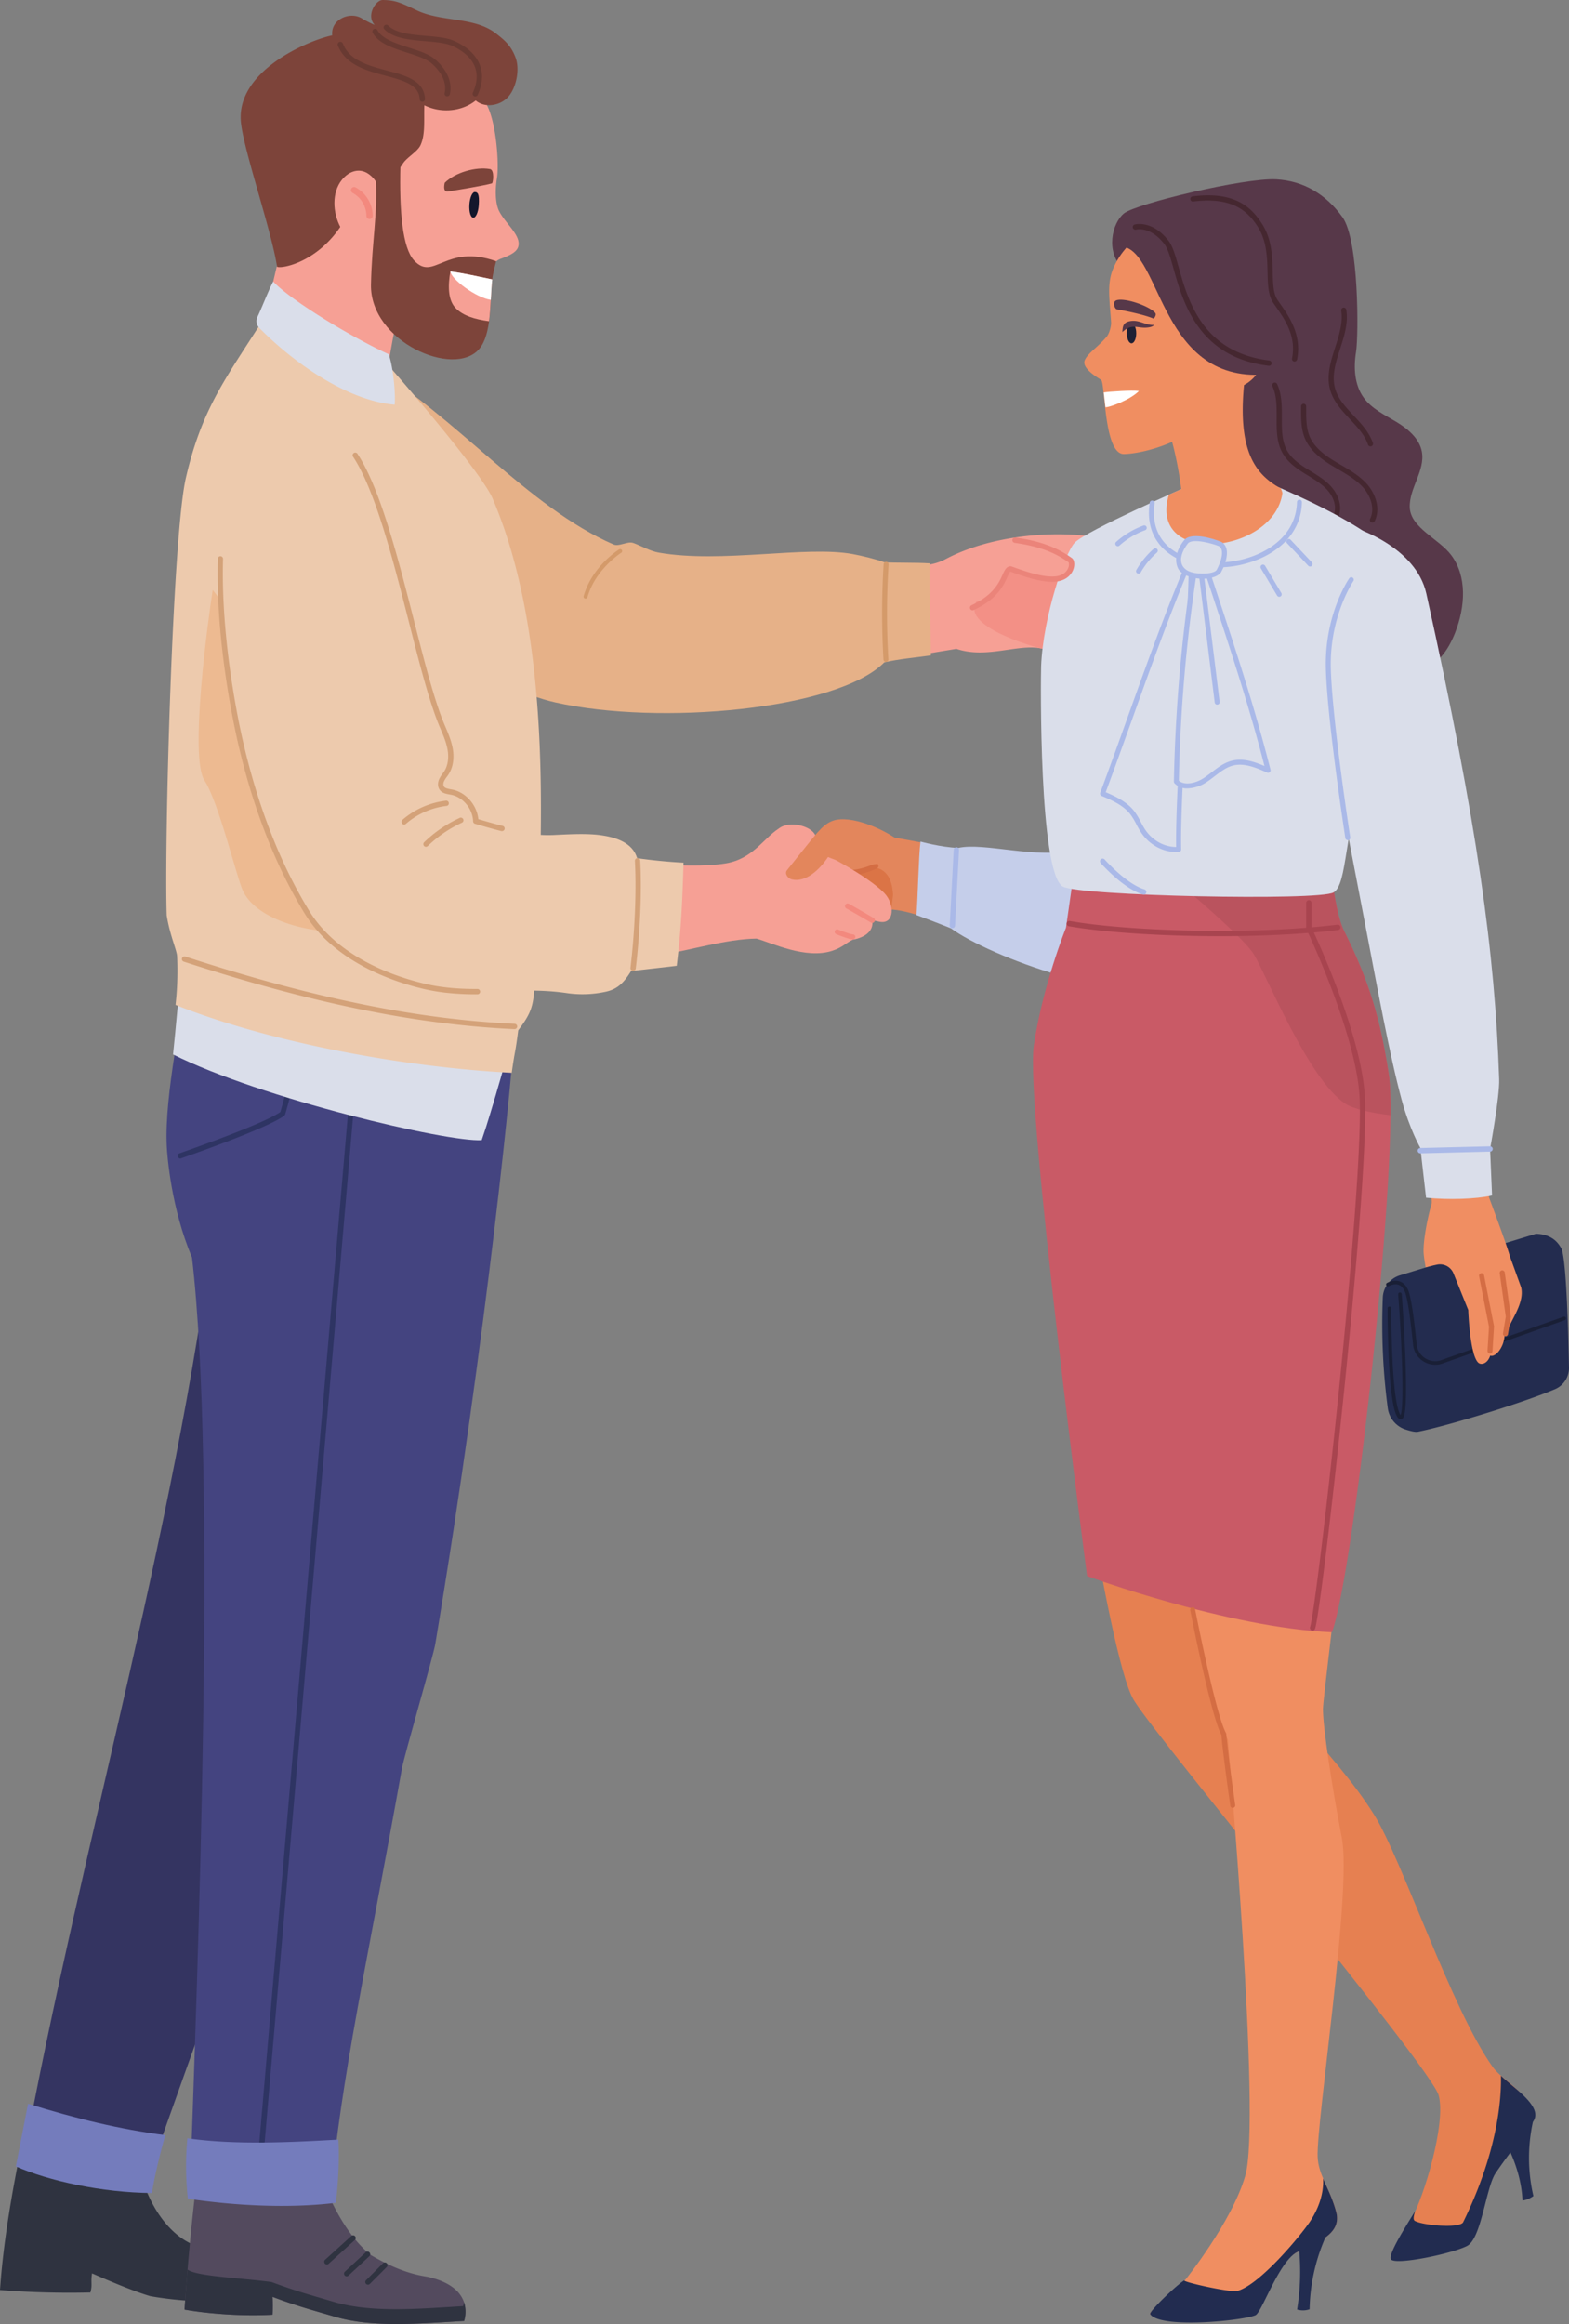 <svg xmlns="http://www.w3.org/2000/svg" viewBox="0 0 1180.78 1748.05"><rect x="0" y="0" width="1180.78" height="1748.05" fill="#808080" stroke="none"/><defs><style>.cls-1{fill:#2f3340;}.cls-2{fill:#452221;}.cls-3{fill:#343461;}.cls-4{fill:#747cbc;}.cls-5{fill:#444480;}.cls-6{fill:#2e3463;}.cls-7{fill:#534a5e;}.cls-8{fill:#f6a095;}.cls-9{fill:#f39086;}.cls-10{fill:#e3865c;}.cls-11{fill:#db7446;}.cls-12{fill:#d46d43;}.cls-13{fill:#c5ceea;}.cls-14{fill:#aab9e8;}.cls-15{fill:#e6b188;}.cls-16{fill:#d49a6a;}.cls-17{fill:#f3897e;}.cls-18{fill:#dadeea;}.cls-19{fill:#edcaad;}.cls-20{fill:#edba91;}.cls-21{fill:#7d443a;}.cls-22{fill:#693a32;}.cls-23{fill:#14172c;}.cls-24{fill:#d4a279;}.cls-25{fill:#fff;}.cls-26{fill:#573849;}.cls-27{fill:#452730;}.cls-28{fill:#e68051;}.cls-29{fill:#222c50;}.cls-30{fill:#f08e61;}.cls-31{fill:#c95a66;}.cls-32{fill:#ba535e;}.cls-33{fill:#1f2034;}.cls-34{fill:#232c4f;}.cls-35{fill:#191f36;}.cls-36{fill:#f08e62;}.cls-37{fill:#d46d44;}.cls-38{fill:#a8444f;}.cls-39{fill:#eb847a;}</style></defs><g id="Layer_2" data-name="Layer 2"><g id="People"><path class="cls-1" d="M16.85,1610.59C9,1648.62,2.42,1686.91,0,1722.49a672.09,672.09,0,0,0,68,1.84c1.7-5.62.15-7.58,1.26-14.38,12.83,5.58,31,13.4,43.91,17.17a272.43,272.43,0,0,0,100.21-1.38c.19-6-17.39-24.77-23.2-26-18.27-4-40.52-5.61-56.36-18.41-17.1-13.8-26-35.84-31.29-57.17Z"></path><path class="cls-2" d="M144.29,1685.49h0Z"></path><path class="cls-3" d="M163.76,895.09C138.37,1131,61.07,1385.71,17.2,1626.32c32.15,5.74,61,9.68,92.86,15.17,74.87-215.7,175-467.57,232.75-688.47Z"></path><path class="cls-4" d="M21.12,1582.35c35.78,11.13,69.54,19.36,103.23,23.62-3.71,13-8.2,31.61-10,43.55-37.53-.28-77.71-9.12-102.42-20Z"></path><path class="cls-5" d="M142.23,723.24c-4.89,40.09-18.61,100.34-16.75,138.8.35,7.28,3.35,46.89,19,83.73,18.75,160.76,4.28,535.33-1.67,704.83,32.56.65,81.35,3.17,105.8,3.17,7.43-88.3,28.67-182.37,53.88-323.65,1.8-10.06,23.45-83.76,25.12-93.77,38.9-233,59.83-443.72,59.59-464.28Z"></path><path class="cls-6" d="M194.31,1646.65h-.17a2,2,0,0,1-1.82-2.16L271,731.92a2,2,0,0,1,4,.34l-78.7,912.56A2,2,0,0,1,194.31,1646.65Z"></path><path class="cls-6" d="M267.57,831.21h-1.28a2,2,0,0,1,0-4c32.25.33,57.9-12.06,76.25-36.85a111.4,111.4,0,0,0,18.05-37.76,2,2,0,0,1,3.91.85,113.25,113.25,0,0,1-18.66,39.17C332.85,810.28,308.72,831.21,267.57,831.21Z"></path><path class="cls-6" d="M135.7,871.39a2,2,0,0,1-.65-3.89c.64-.22,63.36-22,75.95-31.12,15.46-52.58,16.46-117.89,16.47-118.55a2,2,0,0,1,2-2,2,2,0,0,1,2,2c0,.67-1,67-16.83,120.27a1.88,1.88,0,0,1-.68,1c-11.85,9.31-74.92,31.21-77.6,32.13A1.91,1.91,0,0,1,135.7,871.39Z"></path><path class="cls-7" d="M148.43,1637.1c-4.22,33-7.19,66.15-9.57,100.1,18.4,3.34,46.31,5.13,66.24,3.82a124.57,124.57,0,0,0,0-13.4c18.64,7,29.31,9.77,45.62,14.56,28.83,8.94,64.8,5.53,98.58,3.58,3.86-14-2.93-27.58-26.85-33.09-3.32-.77-18.87-1.88-43.45-16.55-16.64-13.43-28.51-35.84-36.46-56.55Z"></path><path class="cls-1" d="M246,1703.21a2,2,0,0,1-1.34-3.49l19.72-17.86a2,2,0,0,1,2.68,3l-19.72,17.86A2,2,0,0,1,246,1703.21Z"></path><path class="cls-1" d="M260.91,1712.14a2,2,0,0,1-1.36-3.47l15.63-14.51a2,2,0,1,1,2.72,2.93l-15.63,14.51A2,2,0,0,1,260.91,1712.14Z"></path><path class="cls-1" d="M276.91,1718.46a2,2,0,0,1-1.41-.58,2,2,0,0,1,0-2.83l12.65-12.65a2,2,0,1,1,2.83,2.82l-12.65,12.66A2,2,0,0,1,276.91,1718.46Z"></path><path class="cls-1" d="M349.2,1731.68c-.17,1-.38,1.94-.65,2.92-33.77,2-69.74,5.36-98.57-3.58-16.31-4.8-27-7.61-45.62-14.56-24.18-3.24-55.88-4.17-63.2-9.34q-1.24,15-2.3,30.08c18.4,3.34,46.31,5.13,66.24,3.82a124.57,124.57,0,0,0,0-13.4c18.64,7,29.31,9.77,45.62,14.56,28.83,8.94,64.8,5.53,98.58,3.58A23.85,23.85,0,0,0,349.2,1731.68Z"></path><path class="cls-4" d="M141,1608.33c37.14,5.31,80.2,2.83,113.63,1,.93,14.16-.14,32.71-1.86,47.54-36,4.45-77.5,2-111.4-3.09A225.15,225.15,0,0,1,141,1608.33Z"></path><path class="cls-8" d="M642.67,423.34c16.45.46,32.91.92,48.91,1.73a38.86,38.86,0,0,0,20.12-4.55c45.69-24.17,111.33-20.9,126-12.15,8.17,4.89-1.62,14.69-34.65,14.63,12.63,5.52,40.39,4.72,43.73,13.15,6,15.21-29.13,6.49-40.69,7.88,6.74.6,37.05,2.54,37.56,10.92.81,13.23-36.13,7.06-49.29,8.34,23.56,3.39,36.73,6.49,35.46,11.91-1.34,5.73-20.37,18.21-46.63,12.47-17.6-3.41-40.79,8-63.47.37l-80.35,13.17Z"></path><path class="cls-9" d="M831.31,429l-73.4-2.88-22.13,25h0c-15.7,19.95,45.29,36.15,47.38,36.55,26.26,5.74,45.29-6.74,46.63-12.47,1.27-5.42-11.9-8.52-35.46-11.91,13.16-1.28,50.1,4.89,49.29-8.34-.51-8.38-30.82-10.32-37.56-10.92,11.56-1.39,46.73,7.33,40.69-7.88C845.27,432.41,839,430.49,831.31,429Z"></path><path class="cls-10" d="M755.08,646.87s-115-27-129.33-20.54-51.6,81-51.6,81,23.34,9.22,48.93,6.73c20-1.94,35-31.23,49.33-29.85,30.07,2.9,96.05,37.87,96.05,37.87Z"></path><path class="cls-11" d="M604.14,653.11c-14.75,23.67-30,54.19-30,54.19s23.34,9.22,48.93,6.73c20-1.94,33.25-31,47.6-29.66.07,0,1.41-11.23,1.41-11.23-.63-12.63-5.52-21.39-18.15-20.86C638.49,660.17,621.39,657.14,604.14,653.11Z"></path><path class="cls-12" d="M638.49,658.46c-.9,0-1.81,0-2.72-.1a2,2,0,0,1,.31-4c11,.88,21.95-4.75,22.06-4.81a2,2,0,1,1,1.86,3.55C659.55,653.33,649.63,658.46,638.49,658.46Z"></path><path class="cls-13" d="M814.21,405.58s-16.44,17.12-19.34,49.49c-2.61,29,25.89,180.88,13,184.18-27.54,7.07-67.27-5.86-86.7-1.48C708,637.3,692.73,633,692.73,633c-1.45,11.32-2,43.82-3.07,55.26,0,0,12.22,4.42,26,10,28.31,20.92,134.32,60.75,159.63,35.45,25-25,28.54-238.85,7.81-323.35C871.84,364.71,814.21,405.58,814.21,405.58Z"></path><path class="cls-14" d="M716.73,698.18h-.11a2,2,0,0,1-1.89-2.1l3-56.93a2,2,0,1,1,4,.21l-3,56.93A2,2,0,0,1,716.73,698.18Z"></path><path class="cls-15" d="M278.59,275c63.83,37.67,118.85,106.58,183.07,134.51,4.28,1.86,10.54-2.65,14.89-1.12,5.92,2.09,12.43,6.07,19.15,7.26,47.06,8.28,110.54-5.37,146.06,1.11,6.21,1.14,18.19,4,23.79,6.17,8.47.55,23.64.12,34.15.81-.65,20.65.91,52.57.84,69.21-12.48,1.8-23.84,2.65-35.06,5.26C630,534,496.16,545.93,418,528.37c-48.27-10.84-98.81-53.22-141.77-77C223.57,430.22,245.13,308.59,278.59,275Z"></path><path class="cls-16" d="M440.64,450.24a1.4,1.4,0,0,1-.41-.05,1.51,1.51,0,0,1-1-1.85c6.23-22.07,25.86-34.58,26.69-35.1a1.5,1.5,0,0,1,1.6,2.54c-.2.12-19.5,12.44-25.4,33.37A1.5,1.5,0,0,1,440.64,450.24Z"></path><path class="cls-16" d="M666.74,497.87a1.86,1.86,0,0,1-1.86-1.73A591.34,591.34,0,0,1,665,424.2a1.87,1.87,0,0,1,3.72.28,586.51,586.51,0,0,0-.16,71.4,1.87,1.87,0,0,1-1.73,2Z"></path><path class="cls-8" d="M665.57,671.81c-12-12.59-48.16-32-56.65-34.39,16.67-10.62-11.68-23.26-23-14.09-11.52,7.45-19.44,22.75-39.86,26.09-16.41,2.69-35.82,1.17-51.84,1.21L498,718.21c22.06-3.63,48.9-11.92,71.26-12.23,11.71,3.24,37,15.71,57.08,9.18,7.44-2.42,10.84-6.17,15.3-8.32,6-1,16.37-4.77,14.79-14.66,0-.14,6.31,1.39,6.28,1.26C673.17,694.83,673.39,680,665.57,671.81Z"></path><path class="cls-17" d="M656.41,694.18a1.91,1.91,0,0,1-1-.27c-6.83-4-17.24-10-18.23-10.5a2,2,0,0,1,1.45-3.73c.24.08.61.21,18.79,10.78a2,2,0,0,1-1,3.72Z"></path><path class="cls-18" d="M393.76,753.21c-11.83,38.31-22.88,80.37-31.25,104.37-25.44,1.72-166-31.25-232.28-64.47,2-18.13,3.9-44.93,8.09-77.3C197.36,727,324.86,740.14,393.76,753.21Z"></path><path class="cls-19" d="M287.63,269.59c23.72,26.56,75.41,87.53,83.05,105.29,46.63,108.46,37.3,263.93,31.64,366C401.43,757,399.66,762.19,390,775c-2.47,19.2-2.25,13-4.9,31.94-82.82-4.3-183.35-23.3-253-51.09a233,233,0,0,0,1.17-36.67c-.15-4.2-5.58-16.18-7.82-30.7-1.86-53.18,4.25-284.6,14.41-328.93,13.36-58.24,34.83-80.41,65.78-131.53Z"></path><path class="cls-20" d="M160.09,443.72c-3.27,20.62-17.72,125.79-6.25,143.23,10.58,16.09,24,71.93,28.85,82.82,8.88,19.77,44.37,32.65,80.37,31,21.66-1,76.14-7.15,81.93-14.43C345.66,685.47,160.09,443.72,160.09,443.72Z"></path><path class="cls-8" d="M224.93,120.1c17,12.74,36,29.41,50.4,45s36.35,35.53,28.55,55.29c-4.85,12.26-13,58-13.57,70.62-.28,6.17-72-21-93.3-43.46C198,243.18,219.66,156.42,224.93,120.1Z"></path><path class="cls-18" d="M297,304.37c.74-6.7-.74-27.18-4.47-37.95-24.43-11-72.57-39.37-86.92-54.68-3.68,6.91-8.64,20-11.9,26.7a7.21,7.21,0,0,0,1.42,8.2C220.81,272.68,261,301.26,297,304.37Z"></path><path class="cls-8" d="M356.87,72.37c14.93-3.68,19.44,48.23,17.11,61.79-1.23,7.12-1.58,18.46,1.75,24.86,5,9.53,16.7,18.26,14.27,26.55-1.19,4.07-6.2,6.49-12.69,8.93a11.66,11.66,0,0,0-7.92,8.83c-7.95,32.77-11.26,56.82-30.69,58.94-17.24,1.88-23.92-3.72-43.54-24.6-21.21-32-5.09-88.66.37-123.9C301.27,69.11,309.48,59.61,356.87,72.37Z"></path><path class="cls-21" d="M319.33,79.19c12.4,6.19,28.23,4.81,38.67-3.61,7,6,18.76,4,24.74-3.07S391.25,52,388,43.35s-7.73-12.81-15.07-18.42c-16.27-12.44-40.68-8.29-59.16-17.12C300.77,1.62,297.21.16,288.06,0c-5.41-.09-12.56,11.78-6.28,18.51l.18.23a76.9,76.9,0,0,1-9.79-5c-8.93-5.3-23.44.83-22.14,12.85-18,3.79-72.55,26.62-68.72,65.39,2.11,21.38,23,81.29,27.21,108.72,4.55,1.56,31-4,48.84-31.95,13-2.57,25.66-15.67,38.82-17.79-.14-16.62.19-18,7.28-28.31,3.05-4.43,10.79-8.73,12.94-13.34C320.2,101.21,318.93,90.84,319.33,79.19Z"></path><path class="cls-22" d="M357.61,72.55a2,2,0,0,1-.74-.18,2,2,0,0,1-1-2.67c3.21-7.16,3.72-13.7,1.51-19.42-3.34-8.67-12.22-13.65-17.23-15.85-4.82-2.13-12.08-2.75-19.76-3.42-11.95-1-24.31-2.09-31.09-8.94a2,2,0,0,1,2.88-2.85C297.89,25,309.49,26,320.72,27c8,.69,15.6,1.34,21,3.74,6.82,3,15.71,8.57,19.38,18.11,2.61,6.76,2.07,14.34-1.6,22.52A2,2,0,0,1,357.61,72.55Z"></path><path class="cls-22" d="M336.5,72.44a1.64,1.64,0,0,1-.37,0A2,2,0,0,1,334.6,70c2.37-10.47-6-19-9.67-22.2-4.17-3.6-11.19-5.85-18.62-8.23-10.5-3.36-21.36-6.84-25.79-14.86a2,2,0,0,1,.8-2.76,2,2,0,0,1,2.75.8c3.65,6.62,13.73,9.84,23.47,13,7.84,2.5,15.24,4.87,20,9,9,7.74,13,17.28,11,26.16A2,2,0,0,1,336.5,72.44Z"></path><path class="cls-22" d="M318,76.53h-.06a2,2,0,0,1-2.11-1.94c-.5-10.93-12.17-14-25.68-17.64-14.11-3.77-30.1-8-35.87-22.76A2,2,0,1,1,258,32.72c5,12.82,19.32,16.63,33.14,20.32,14.43,3.85,28,7.48,28.68,21.38A2,2,0,0,1,318,76.53Z"></path><path class="cls-8" d="M280.27,186.33c-26.24,1.36-39.2-41.41-18-55.62C286.32,116.26,301.76,173.43,280.27,186.33Z"></path><path class="cls-17" d="M277.33,164.59a2.4,2.4,0,0,1-1.59-2.26,19.74,19.74,0,0,0-10.32-17.18,2.37,2.37,0,1,1,2.2-4.2,24.6,24.6,0,0,1,12.87,21.41,2.38,2.38,0,0,1-2.39,2.36A2.44,2.44,0,0,1,277.33,164.59Z"></path><path class="cls-21" d="M373.36,196.47c-38.39-13.44-46.91,15.68-61.83-.66-8.47-9.28-11.1-36-10.19-71.51-3.87,1.81-14.61,8.48-18.63,9.18,1.74,27.22-2.87,47.94-3.52,80.6-.85,42.81,62.6,70.6,81.49,48.33,9.45-11.14,7.89-35,9.76-52.28C371,205.21,372.44,200.64,373.36,196.47Z"></path><path class="cls-23" d="M360.31,154.29c.62-8.76-.95-9.74-2.91-9.84s-3.82,4.14-4.16,9.47.95,9.74,2.91,9.84S359.93,159.62,360.31,154.29Z"></path><path class="cls-21" d="M334.7,137.49c7.81-7.75,23.34-12.23,34.12-10.31,3.46.7,2.32,10.5,1.37,10.77-6.53,1.82-26.94,5.13-33,6.1C332.73,144.77,334.7,137.49,334.7,137.49Z"></path><path class="cls-19" d="M514.4,648.86c-.91,32.13-2,51.6-5.11,77.57-7.23.92-25.2,2.82-34.4,4-5.19,8.33-9.95,13.72-19.58,15.63a82.34,82.34,0,0,1-29.15.85c-37.38-5.39-70.33,3.66-107.07-5.06-34.4-8.16-69.49-25.54-88-55.65-25.48-41.4-43-91.9-53.05-141.91-12.26-60.83-30.42-199.38,32.07-235.9,19.76-11.54,44.95,15.17,57.49,34.3,28.35,43.27,46.35,160,65.66,204.35,2.33,5.46,4.68,11,5.64,16.84s.4,12.18-2.76,17.21a57.24,57.24,0,0,0-3.61,5.46c-.95,2-1.25,4.46,0,6.26,1.57,2.27,4.74,2.5,7.45,3,10,2,17.78,11.76,18.12,21.84C377.31,623.3,397,629,417,628.05c11-.51,24.73-1.34,35.59.23s23.43,5.44,26.89,17.2C492.28,647.32,505.5,648.45,514.4,648.86Z"></path><path class="cls-24" d="M377.72,625.16l-.26,0c-6.92-1.73-13.85-3.76-20-5.54a2,2,0,0,1-1.42-1.84c-.32-9.43-7.57-18.2-16.53-20l-1.15-.21c-2.55-.45-5.72-1-7.54-3.63-1.52-2.19-1.58-5.28-.15-8.24a24.59,24.59,0,0,1,2.38-3.74c.48-.66.93-1.29,1.34-1.93,2.6-4.13,3.48-9.75,2.48-15.83-.92-5.65-3.25-11.11-5.51-16.38-7.86-18.09-15.53-48.15-23.64-80-11.79-46.21-25.15-98.57-41.85-124.07a2,2,0,1,1,3.31-2.17c17.07,26,30.52,78.75,42.38,125.26,8.07,31.66,15.7,61.57,23.45,79.38,2.35,5.5,4.77,11.18,5.78,17.31,1.15,7,.07,13.64-3,18.58-.48.76-1,1.47-1.5,2.16a20.36,20.36,0,0,0-2,3.11c-.59,1.23-1,3.08-.17,4.27s2.87,1.62,5,2l1.22.22c10.23,2,18.6,11.65,19.63,22.28,5.74,1.67,12.12,3.52,18.47,5.11a2,2,0,0,1-.7,3.89Z"></path><path class="cls-24" d="M335.62,746.69a142.06,142.06,0,0,1-17-2.92c-23.82-5.65-67.08-20.52-89.25-56.54C205.48,648.4,187,599.1,176.07,544.67c-5.13-25.43-13.53-75.41-12.14-124.37a2,2,0,0,1,2-1.93,2,2,0,0,1,1.92,2c-1.37,48.57,7,98.21,12.06,123.47,10.89,54,29.15,102.83,52.8,141.27,21.43,34.81,63.58,49.25,86.8,54.76,15,3.56,29.16,4,39.83,4a2,2,0,1,1,0,4A205.11,205.11,0,0,1,335.62,746.69Z"></path><path class="cls-24" d="M320.33,636.92a2,2,0,0,1-1.16-3.39,97,97,0,0,1,26.54-18.21,2,2,0,1,1,1.68,3.59,93.12,93.12,0,0,0-25.46,17.47A2,2,0,0,1,320.33,636.92Z"></path><path class="cls-24" d="M303.92,620.16a2,2,0,0,1-1.28-.66,2,2,0,0,1,.19-2.8,60.82,60.82,0,0,1,32.43-14.41,2,2,0,1,1,.48,3.93,56.78,56.78,0,0,0-30.3,13.47A2,2,0,0,1,303.92,620.16Z"></path><path class="cls-24" d="M476.21,730.19h0a2,2,0,0,1-1.74-2.21c3.29-27.4,4.56-58.22,3.33-80.44a2,2,0,0,1,4-.22c1.25,22.43,0,53.52-3.35,81.13A2,2,0,0,1,476.21,730.19Z"></path><path class="cls-8" d="M368,241.63c1.39-10.33,1.37-21.92,2.41-31.49h0c-9.76-2-22-4.76-31.48-6-1.92,10.91-1.78,21.43,3.73,27.35C348.32,237.54,357.4,240.18,368,241.63Z"></path><path class="cls-25" d="M369.37,225.51c.3-5.36.55-10.61,1.07-15.37h0c-10.2-2.1-21-4.59-31.48-6C339.27,209.87,358.68,224.2,369.37,225.51Z"></path><path class="cls-17" d="M641.8,706.62h-.12c-3-.19-11.42-3.56-12.37-4a1.86,1.86,0,1,1,1.4-3.45c3.37,1.36,9.4,3.57,11.2,3.68a1.86,1.86,0,0,1-.11,3.72Z"></path><path class="cls-26" d="M844.85,201.67c-12.89-12.09-8.05-33.89,1.08-41.2s90.6-26.87,114.57-25.57c20.23,1.1,37.34,11.07,49.81,28.45s12.13,89.4,10.21,101.28-1.25,24.95,5.87,34.65c6,8.21,15.65,12.76,24.36,18s17.45,12.45,19.29,22.46c2.62,14.21-9.61,27.44-9.1,41.88.55,15.49,22.24,23.72,31.41,36.22,11.56,15.75,10.61,37.95,2.67,58.21-5,12.7-13.79,26.18-27.42,26.62-7,.23-116.95-74-149.09-123.3C880.44,321.05,894.55,248.29,844.85,201.67Z"></path><path class="cls-27" d="M1005.77,389.19a1.8,1.8,0,0,1-.64-.11,1.94,1.94,0,0,1-1.2-2.47c2.27-6.55-1-13.55-4.92-17.92s-9.43-7.83-14.66-11l-2.18-1.33c-5.89-3.65-12.52-8.11-16.55-14.87-5-8.29-4.9-18-4.85-27.44,0-8.46.08-16.45-3.15-23.53a1.94,1.94,0,1,1,3.53-1.62c3.59,7.86,3.55,16.66,3.5,25.17,0,9.29-.09,18.07,4.3,25.43,3.59,6,9.76,10.15,15.26,13.55l2.16,1.33c5.48,3.35,11.15,6.82,15.54,11.77,4.6,5.19,8.51,13.63,5.69,21.77A1.94,1.94,0,0,1,1005.77,389.19Z"></path><path class="cls-27" d="M1032.84,393.06a1.94,1.94,0,0,1-1.75-2.79c4-8.08,0-17.89-5.61-24-5-5.45-11.71-9.36-18.17-13.13-1.58-.93-3.16-1.85-4.72-2.79-7.49-4.54-16.6-11-20.63-20.75-2.74-6.63-2.77-13.83-2.81-20.79,0-1,0-2.08,0-3.11a1.93,1.93,0,0,1,1.91-2h0a1.94,1.94,0,0,1,1.94,1.91c0,1.05,0,2.1,0,3.15,0,6.58.06,13.4,2.51,19.33,3.6,8.7,12.07,14.68,19.05,18.9,1.54.94,3.1,1.85,4.66,2.76,6.72,3.92,13.66,8,19.08,13.86,6.54,7.11,11,18.63,6.24,28.35A1.92,1.92,0,0,1,1032.84,393.06Z"></path><path class="cls-27" d="M1031.34,335.75a1.94,1.94,0,0,1-1.84-1.31c-2.51-7.32-7.9-13.08-13.62-19.18-6-6.45-12.32-13.13-14.81-21.86-3.1-10.83.4-21.72,3.78-32.25,2.91-9.08,5.93-18.47,4.49-27.52a1.94,1.94,0,0,1,3.84-.61c1.58,10-1.58,19.8-4.64,29.32-3.35,10.43-6.51,20.29-3.74,30,2.24,7.82,7.91,13.86,13.91,20.27,5.75,6.12,11.69,12.46,14.47,20.57a1.93,1.93,0,0,1-1.84,2.57Z"></path><path class="cls-28" d="M1123.28,1554.57c-31.17-43.71-67.93-155.52-89.09-189.47-29.38-47.12-90-103.19-91.9-111-1.19-5-9.68-80.55-15.78-135.49H817.38c11.19,67.08,25.66,143.48,35.92,160.2,19.07,31.1,223.67,276.27,229.39,297.21s-11.08,76.8-20.78,93.5-18,26.85-13.69,29.82c5.55,3.81,32-5.2,42.75-10.81s23.34-46,32.65-55.26,24.64-54.78,19.56-60.07C1136.81,1566.57,1127.93,1561.1,1123.28,1554.57Z"></path><path class="cls-29" d="M1153.93,1595.53c7.22-10.83-13.46-24-24.37-34.23.47,20.84-3.81,60.09-28.56,110.42-3.62,4.46-30,2.14-36.18-1.21-1.57-.86-1-3.87.3-7.6-7.54,12.27-21.66,34.34-18,36.84,5.55,3.81,46.23-4.85,57-10.45s14.06-43.77,21.4-54.7c3.43-5.11,7.32-10.47,11.18-15.64,5.12,11.3,8.64,24.31,9.07,36.22a18.55,18.55,0,0,0,8.21-3.39,126.59,126.59,0,0,1-.4-55.67C1153.66,1595.93,1153.81,1595.72,1153.93,1595.53Z"></path><path class="cls-30" d="M1009.85,1382.6c-7.61-39.53-14.23-83.24-14.23-97.11,0-6.31,9.53-81.39,18.91-166.9H887.79c5.48,52.42,10.75,97.5,14.21,114.63,10.36,51.27,22,75.36,22,75.36s25.43,285.9,13.14,328c-10.2,35-45.06,78.15-45.06,78.15s-27.74,23.8-26.56,25.94,65.36,1.78,69.89-.81S962.33,1701.2,976,1694s34.39-12.8,29.51-30.64-13.3-27.17-13.89-40.88C990.47,1596.26,1017.47,1422.14,1009.85,1382.6Z"></path><path class="cls-29" d="M1005.48,1663.38c-2.8-10.28-6.79-17.73-9.78-24.82.68,11.48-3.53,23-10,32.65-7.27,10.77-37.69,47.43-54.64,52-4.57,1.22-38.58-6.14-39.91-7.91-5.26,3-26.86,23.62-25.57,25.39,8.18,11.17,70,4.79,79.25.75,4.78-2.08,17.51-40.19,31.15-47.37l1.79-.91a180,180,0,0,1-1.61,44,15.27,15.27,0,0,0,9.39-.19,140.69,140.69,0,0,1,11.88-54C1003.84,1678.32,1008,1672.42,1005.48,1663.38Z"></path><path class="cls-31" d="M1011.53,700.28c-4.34-8.69-7.27-25.38-9.11-39.93H807.57l-5.34,37.42S784.46,742,778,786.51s40.1,398.94,40.1,398.94,105.57,38.92,184.27,42.27c16.93-45.41,51.45-363.72,42.72-420.1C1038.73,766.89,1030.78,738.79,1011.53,700.28Z"></path><path class="cls-32" d="M1011.53,700.28c-4.34-8.69-7.27-25.38-9.11-39.93H882.64c22.75,19.15,54.64,47,61,57.51,10,16.74,41.18,94.12,68.65,112.18,6.57,4.33,20,7.06,34.15,8.78.11-13.63-.31-24.35-1.37-31.2C1038.73,766.89,1030.78,738.79,1011.53,700.28Z"></path><path class="cls-18" d="M922.71,350.65S1023.57,387,1048.89,418.7s-3.68,107-20.72,157.11-13.87,88.9-24.55,95.44-192.12,2.66-203.91-4.46C781.85,656,783.16,510.56,783.52,501c1.41-36.84,18-85.56,25.35-92.91,9.25-9.24,82.66-41.23,82.66-41.23Z"></path><path class="cls-27" d="M974.23,271.92a1.69,1.69,0,0,1-.38,0,1.94,1.94,0,0,1-1.52-2.28c3.35-16.83-5.4-29.32-11.78-38.44-.85-1.23-1.66-2.38-2.39-3.47-3.83-5.75-4-13.77-4.25-23.07-.26-11-.56-23.42-7.34-34.07-7.34-11.53-18.87-22.81-48.71-19a1.95,1.95,0,0,1-.49-3.86c32-4.09,44.49,8.2,52.48,20.76,7.36,11.56,7.67,24.58,7.95,36.07.21,8.69.39,16.19,3.59,21,.71,1.07,1.51,2.2,2.34,3.4,6.41,9.14,16.08,23,12.41,41.43A2,2,0,0,1,974.23,271.92Z"></path><path class="cls-14" d="M916.08,426.78c-13.62,0-26.63-3.43-35.94-10.18-8.48-6.15-17.94-17.82-14.92-38.47a1.86,1.86,0,0,1,3.69.54c-2.18,14.88,2.46,27,13.42,34.91,16.42,11.92,45.29,12.74,67.14,1.91,16.79-8.33,26.23-21.76,26.59-37.83a1.86,1.86,0,1,1,3.72.08c-.38,17.52-10.56,32.12-28.65,41.09A80.07,80.07,0,0,1,916.08,426.78Z"></path><path class="cls-14" d="M985.91,426.12a1.85,1.85,0,0,1-1.36-.58l-16-17a1.86,1.86,0,1,1,2.71-2.56l16,17a1.86,1.86,0,0,1-1.35,3.14Z"></path><path class="cls-14" d="M962.72,448.89a1.88,1.88,0,0,1-1.61-.91l-12.29-20.57a1.87,1.87,0,0,1,3.2-1.92l12.29,20.58a1.87,1.87,0,0,1-1.59,2.82Z"></path><path class="cls-14" d="M841.23,410.84a1.86,1.86,0,0,1-1.25-3.25,63.67,63.67,0,0,1,20.53-12.31,1.86,1.86,0,0,1,1.28,3.5,60,60,0,0,0-19.32,11.58A1.84,1.84,0,0,1,841.23,410.84Z"></path><path class="cls-14" d="M856.82,431.49a1.91,1.91,0,0,1-.92-.24,1.88,1.88,0,0,1-.69-2.55,62.78,62.78,0,0,1,13-15.88,1.86,1.86,0,1,1,2.46,2.8,59.13,59.13,0,0,0-12.19,14.94A1.85,1.85,0,0,1,856.82,431.49Z"></path><path class="cls-14" d="M885.19,640.85c-10.34,0-20.36-5.54-26.51-14.78a68.14,68.14,0,0,1-3.53-6.16,51.35,51.35,0,0,0-4.47-7.4c-5.33-6.92-14-10.62-21.66-13.88a1.86,1.86,0,0,1-1-2.37c6.75-18.1,13.61-37.26,20.25-55.78,14.79-41.25,30.08-83.91,46.4-121.92a1.87,1.87,0,0,1,3.58.69c.45,18.39-1.92,59.07-4.42,102.13-2.7,46.36-5.49,94.29-4.92,117.5a1.86,1.86,0,0,1-1.74,1.9C886.5,640.83,885.85,640.85,885.19,640.85Zm-53.08-45c7.36,3.16,16,7.18,21.52,14.33a54.35,54.35,0,0,1,4.81,7.94c1.09,2.06,2.12,4,3.34,5.84,5.45,8.18,14.26,13.09,23.35,13.11-.4-24,2.32-70.72,5-116,2.14-36.89,4.19-72,4.44-92.77-15,35.74-29.08,75.14-42.77,113.33C845.32,559.7,838.67,578.26,832.11,595.9Z"></path><path class="cls-18" d="M902,409.89c18.62,57.43,37.86,112,52.31,169.49-8.54-3.82-17.91-7.73-27-5.37-7.82,2-13.67,8.33-20.44,12.74s-16.64,6.61-21.62,1.13A1213.77,1213.77,0,0,1,902,409.89Z"></path><path class="cls-14" d="M893.58,593a12.59,12.59,0,0,1-9.66-3.84,1.9,1.9,0,0,1-.49-1.28,1209.32,1209.32,0,0,1,16.74-178.27,1.86,1.86,0,0,1,1.7-1.55,1.88,1.88,0,0,1,1.91,1.28c4,12.21,8,24.45,11.91,36.29,14.94,45.27,29,88,40.44,133.32a1.86,1.86,0,0,1-2.57,2.16c-8.91-4-17.58-7.39-25.73-5.26-5,1.31-9.22,4.54-13.66,7.95-2,1.54-4.07,3.14-6.23,4.54A27.45,27.45,0,0,1,893.58,593Zm-6.4-5.84c4.29,3.87,12.72,2,18.73-1.94,2-1.33,4-2.87,6-4.37,4.53-3.5,9.23-7.11,15-8.61,8.18-2.13,16.36.4,24.69,3.93-11.19-43.81-24.92-85.41-39.43-129.37-3.13-9.49-6.35-19.24-9.54-29A1200.72,1200.72,0,0,0,887.18,587.13Z"></path><path class="cls-30" d="M963.87,367.22l-1.49-.65c-18.11-10.66-32.62-28.52-25.11-86.3l-56.08,49c3.41,11.3,6.2,26.21,7.8,38.69-2.08.92-5.34,2.36-9.38,4.17-15.86,54.4,79.18,44.79,85.51-1.31A22.84,22.84,0,0,0,963.87,367.22Z"></path><path class="cls-30" d="M864.94,173.31a56.51,56.51,0,0,0-27.32,29c-4.63,11.25-2.58,22.75-1.44,40,.19,3-1.34,8.57-3.26,10.84-7,8.27-13.8,12-16.49,17.63-3,6.37,10.87,13.93,12.22,14.94,3.23,2.42,1.94,56.21,17.28,55.79,19.28-.52,63.17-13.72,79.54-47.95,13.48-27.35,9.23-26.05-4.27-33.72-13.09-7.44-19.87-37.46-25.75-52C889.25,192.47,879.71,177.58,864.94,173.31Z"></path><ellipse class="cls-33" cx="851.55" cy="250.68" rx="3.55" ry="7.53"></ellipse><path class="cls-26" d="M868.23,239.67c-8.54-3.59-25.54-6.62-27.66-7-1.17,0-2.32-2.8-2.17-4.41a2.7,2.7,0,0,1,1.2-2.13c5.36-2.82,24.83,3.63,29.72,9.14C870.78,236.94,868.23,239.67,868.23,239.67Z"></path><path class="cls-26" d="M844.62,249.83c.38-3.63-.07-7.91,7.42-8.48,6-.45,10.81,3.58,16.67,3a6.58,6.58,0,0,1-3.17,1.67c-9,1.95-12.77-3.71-20.92,3.77Z"></path><path class="cls-25" d="M830.64,295.17c.39,3.24.81,7.08,1.31,11.14,2.74.18,18.27-5.28,25.2-12.23C852,293.37,834.94,294.48,830.64,295.17Z"></path><path class="cls-30" d="M918.62,266.08c3.33-20.8,24.55-18.68,30-9.48,9.18,15.63-7.77,37.57-24.43,35.32Z"></path><path class="cls-14" d="M916,530a1.87,1.87,0,0,1-1.85-1.64l-12-97.25a1.86,1.86,0,1,1,3.7-.46l12,97.25a1.85,1.85,0,0,1-1.62,2.08Z"></path><path class="cls-12" d="M926.52,279.15a1.91,1.91,0,0,1-.92-.24,1.94,1.94,0,0,1-.78-2.64c2.28-4.17,9.43-11.34,9.73-11.64a1.94,1.94,0,0,1,2.75,2.74c-.07.07-7.06,7.08-9.07,10.76A1.94,1.94,0,0,1,926.52,279.15Z"></path><path class="cls-26" d="M850.43,177.57C890.66,113,961.34,242.45,964.06,280.11c-89.19,16.82-88.82-85.51-117.16-94.17Z"></path><path class="cls-18" d="M892.52,407.57a7,7,0,0,1,6.7-2.5c6.46,1.09,14.16,1.34,19,4.12,6.24,3.58,2.25,14.58-1,20.44-3.05,5.5-25.09,5-28.91-2.77C885.85,421.85,886.66,415,892.52,407.57Z"></path><path class="cls-14" d="M919.14,407.57c-6.19-2.52-23-7.72-28.08-1.16-5.83,7.35-7.45,15.11-4.42,21.27,4.47,8.51,26.3,10.53,32.21,2.85C923.33,422.44,926.09,411.56,919.14,407.57Zm-3.55,21.16c-.79,1.42-4.94,2.85-11.05,2.7-16.61.05-19.94-10.51-10.56-22.71,3.63-4.2,19.28.35,23.3,2.08C922.22,413.64,918.33,423.77,915.59,428.73Z"></path><path class="cls-12" d="M927.74,1359.85a1.85,1.85,0,0,1-1.84-1.59c-.06-.36-5.16-35.62-6.74-53.29-8-15-22.78-90.56-23.41-93.8a1.86,1.86,0,0,1,3.66-.71c.15.79,15.58,79.43,23.2,93a2.18,2.18,0,0,1,.23.75c1.53,17.43,6.69,53.1,6.74,53.46a1.85,1.85,0,0,1-1.57,2.11A1.23,1.23,0,0,1,927.74,1359.85Z"></path><path class="cls-34" d="M1044.4,1059.23a483.57,483.57,0,0,1-3.75-83.34,18.2,18.2,0,0,1,12.62-16.54L1155.88,928c10.66.32,15.9,5.22,19,10.76,3.95,7,5.43,64.95,5.89,89.91a17.31,17.31,0,0,1-10.58,16.25c-23.8,10.11-80.31,27.49-103.18,32-3,.61-10.45-2.11-10.45-2.11A19.68,19.68,0,0,1,1044.4,1059.23Z"></path><path class="cls-35" d="M1081,1026.53a16.86,16.86,0,0,0,4-.74l92.71-32.88a1.36,1.36,0,0,0-.91-2.56l-92.66,32.87a14,14,0,0,1-18-12c-1.48-15-3.77-34.22-6.32-40.58-1.42-3.53-3.57-5.82-6.4-6.8-4.69-1.62-9.42,1.06-9.62,1.17a1.37,1.37,0,0,0-.49,1.86,1.35,1.35,0,0,0,1.85.49c.06,0,3.89-2.17,7.39-.95,2,.72,3.64,2.48,4.75,5.24,1.93,4.8,4,18.58,6.14,39.84a16.68,16.68,0,0,0,17.56,15Z"></path><path class="cls-35" d="M1051.25,1065.16c-5.33-9.52-6.74-48.17-7-78.91,0-1.19,0-1.91,0-2.08h0a1.36,1.36,0,0,1,1.28-1.43A1.34,1.34,0,0,1,1047,984c0,.15,0,.93,0,2.22.34,43,2.7,70.57,6.64,77.61a5.77,5.77,0,0,0,.37.59c2.94-6.41.92-56-1.79-90.81a1.36,1.36,0,0,1,1.25-1.46h0a1.35,1.35,0,0,1,1.43,1.25c.56,7.13,2.15,30.35,2.87,51.87,1.36,40.78-1.44,41.63-3.11,42.13a1.75,1.75,0,0,1-.49.09C1052.61,1067.6,1051.61,1065.79,1051.25,1065.16Zm-7-81h0Z"></path><path class="cls-36" d="M1071.81,849.3s6.53,52.94,5.58,56.09c-2.77,9.18-6.89,29.22-5.92,38.17.31,3,.83,6.32,1.43,9.71,3.39-.92,6.27-1.59,8.67-2.08a10.94,10.94,0,0,1,12.39,6.9l11,27.21s1.13,33.81,7.55,39.67c3.34,3.06,13.54-1.11,8.79-22.88-.17-.78-2,15.06-1.59,15.79,3.41,6.26,12.47-3.51,12.56-13.81,1.71-3.05,3.31-6.08,4.72-8.87,4.16-8.21,9.84-17.86,7.79-26.83l-8.56-23.63c-1.91-7.49-15.62-44.09-15.62-44.09l-2.51-48.56Z"></path><path class="cls-37" d="M1121.43,1018.07a1.9,1.9,0,0,0,1.77-1.78l1.14-18.38a1.94,1.94,0,0,0,0-.48l-7.47-38.13a1.9,1.9,0,1,0-3.72.73l7.42,37.89-1.12,18.14a1.9,1.9,0,0,0,1.78,2Z"></path><path class="cls-37" d="M1133.11,1005.11a1.89,1.89,0,0,0,1.75-1.58l2.14-12.87a2.18,2.18,0,0,0,0-.57l-4.59-32.93a1.91,1.91,0,0,0-2.14-1.61,1.89,1.89,0,0,0-1.62,2.13l4.55,32.65-2.09,12.58a1.9,1.9,0,0,0,1.56,2.18A2,2,0,0,0,1133.11,1005.11Z"></path><path class="cls-18" d="M1073.41,446.49c38.6,173.89,51.68,270.64,54.82,365.19.44,13.23-6.84,52.53-6.84,52.53l1.49,35c-12.29,2.76-32.66,3.35-49.68,1.68l-4.28-37.44s-8.13-14.25-14-35.9c-9.21-34-18.69-86.3-27.15-130.23-7.34-38.17-14.92-77.62-16-83.85-3.1-18-11-138.16-11-138.16l19-78.24S1065.55,411.08,1073.41,446.49Z"></path><path class="cls-14" d="M1068.92,867.49a2,2,0,0,1-.05-4l52.47-1.28a2,2,0,1,1,.09,4L1069,867.49Z"></path><path class="cls-14" d="M1014.3,631.93a1.86,1.86,0,0,1-1.84-1.58c-.11-.69-13.27-85.84-14.64-126.39-1.39-41.06,16.88-68,17.66-69.08a1.87,1.87,0,0,1,3.07,2.12c-.19.27-18.36,27.07-17,66.83,1.37,40.33,14.49,125.26,14.6,126a1.87,1.87,0,0,1-1.55,2.13Z"></path><path class="cls-38" d="M917.85,704.15c-44.52,0-87.76-2.93-113.46-7.48a2,2,0,1,1,.7-3.94c43.26,7.66,136.64,10.69,201.45,2.77a2,2,0,0,1,.49,4C980.32,702.74,948.77,704.15,917.85,704.15Z"></path><path class="cls-38" d="M987.81,1226.37a1.81,1.81,0,0,1-.65-.11,2,2,0,0,1-1.24-2.54c5.14-15,40.46-328.72,37.28-397.77-2.18-47.59-39.61-126.25-40-127a2,2,0,0,1-.19-.86v-19a2,2,0,0,1,4,0V697.6c1.41,3,10.21,21.8,19.12,45.44,13,34.54,20.12,62.38,21.06,82.73C1030.38,895,994.86,1210,989.7,1225A2,2,0,0,1,987.81,1226.37Z"></path><path class="cls-14" d="M860.73,672.88a1.81,1.81,0,0,1-.56-.08c-14.53-4.2-31.13-22.87-31.83-23.66a2,2,0,1,1,3-2.65c.17.18,16.53,18.59,29.94,22.47a2,2,0,0,1-.55,3.92Z"></path><path class="cls-27" d="M954.87,275.12l-.25,0c-23.24-2.9-40.5-12.51-52.79-29.38-10.33-14.16-14.94-30.49-18.64-43.6-2.3-8.13-4.28-15.16-6.93-18.57-10.48-13.53-20.89-11-21.33-10.83a2,2,0,0,1-1.07-3.85c.54-.16,13.34-3.54,25.56,12.23,3.12,4,5.11,11.05,7.62,19.93,7.18,25.43,18,63.85,68.07,70.1a2,2,0,0,1-.24,4Z"></path><path class="cls-8" d="M759.28,405.72c17.75,2.11,32.77,6,46.39,15.86,2.13,2.4.75,8.66-1.85,10.54s-6.3,3.46-9.51,3.41c-10.3-.13-24.47-4.25-33.86-7.62-5.47.49-2.84,19.39-27.35,25.11C731.58,453.38,755,407.48,759.28,405.72Z"></path><path class="cls-39" d="M731.94,459.07a2,2,0,0,1-.84-3.82c16.46-7.56,20.81-17.19,23.41-22.95,1.54-3.42,2.76-6.11,5.76-6.39a2.21,2.21,0,0,1,.85.11l.55.2c9.09,3.27,22.84,8.22,32.45,7.32,6.49-.61,8.89-4.16,9.74-6.22a6.1,6.1,0,0,0,.38-4.3c-10.83-7.82-23-12.22-40.62-14.72a2,2,0,1,1,.56-4c18.45,2.61,31.21,7.29,42.66,15.62a1.78,1.78,0,0,1,.32.29c1.54,1.74,1.73,5.19.47,8.41-.94,2.38-4.1,8-13.14,8.87-10.47,1-24.69-4.13-34.12-7.53-.64.45-1.44,2.23-2.22,3.95-2.82,6.26-7.56,16.75-25.38,24.94A2,2,0,0,1,731.94,459.07Z"></path><path class="cls-10" d="M680.17,635.25c-9.14-8.27-31.69-19.83-47.72-19-9.62.51-14.79,6.7-22.7,16.47-3.5,4.33-12.48,15.49-17.55,21.92-1.89,2.4.66,6.06,3.62,6.8,10.46,2.6,21-7.26,27.34-16.84C634,649.68,670,658.39,680.17,635.25Z"></path><path class="cls-24" d="M387.18,774.07h-.09c-73.67-3.38-152.74-19.52-248.83-50.77a2,2,0,0,1,1.24-3.81c95.74,31.15,174.47,47.22,247.77,50.58a2,2,0,0,1-.09,4Z"></path></g></g></svg>